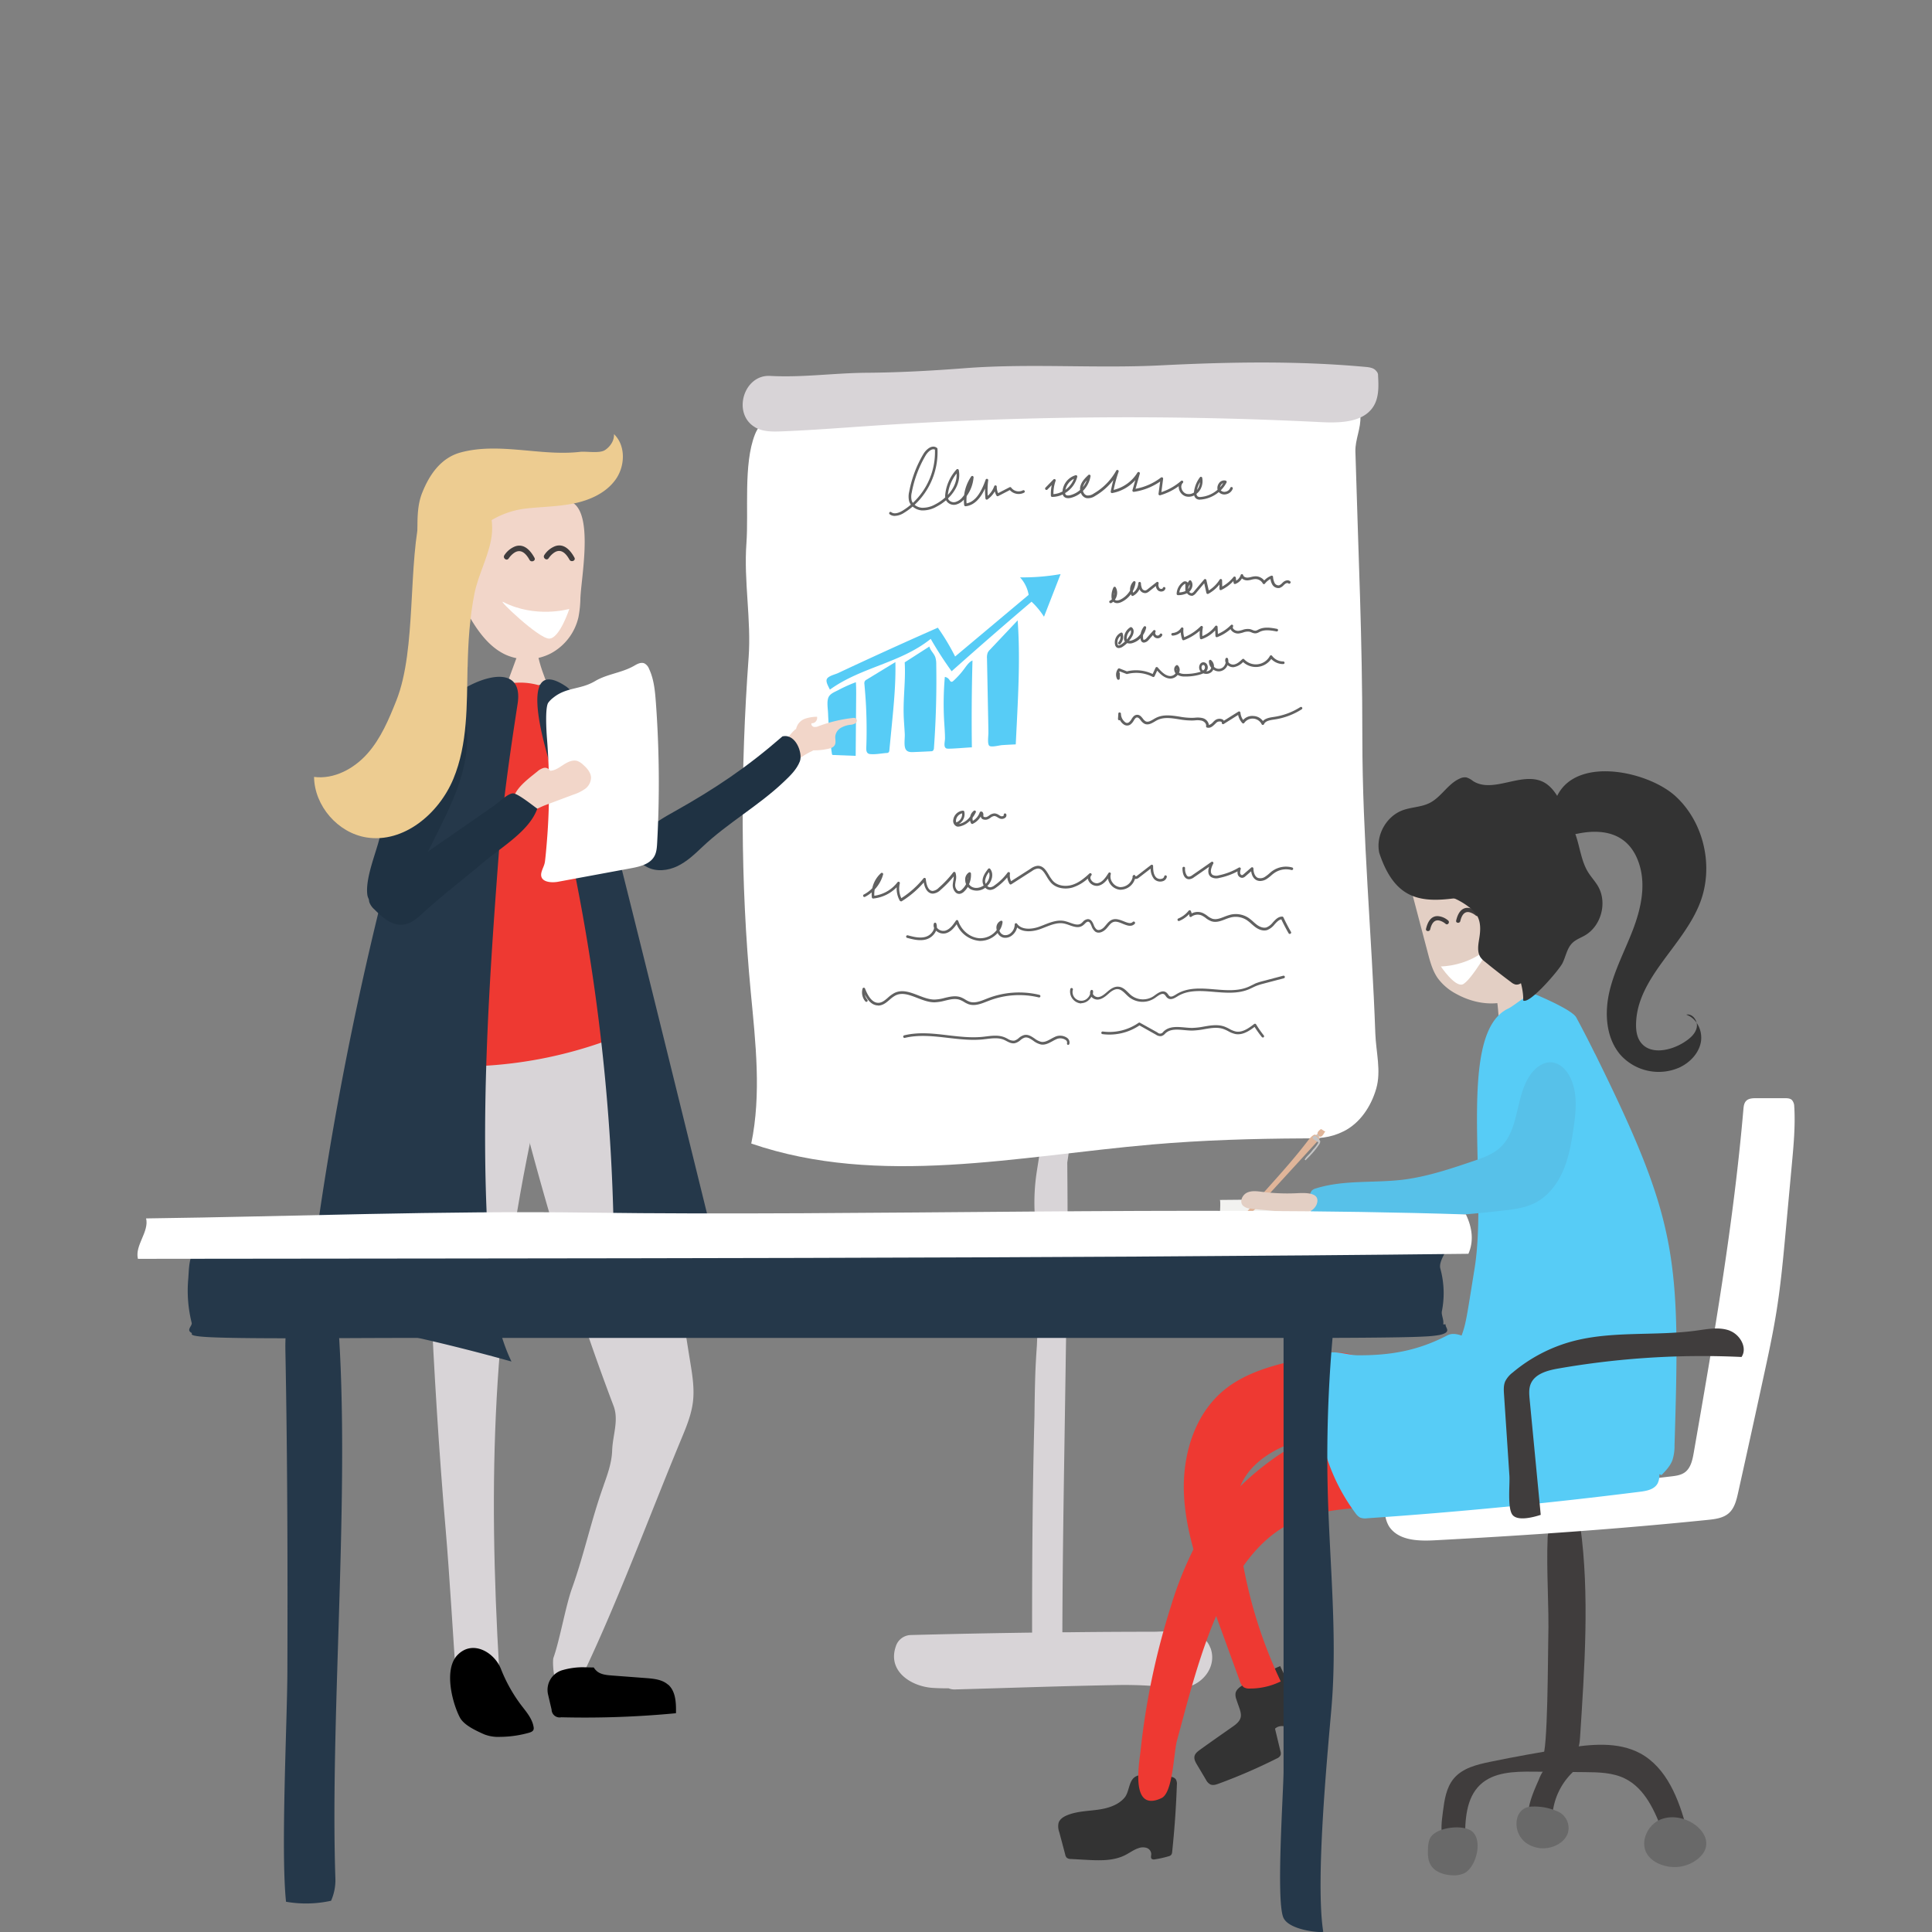 <svg id="Layer_1" data-name="Layer 1" xmlns="http://www.w3.org/2000/svg" viewBox="0 0 1000 1000"><rect x="0" y="0" width="1000" height="1000" fill="#808080" stroke="none"/><defs><style>.cls-1{fill:#e3cfc4;}.cls-2{fill:#f2d6c9;}.cls-3{fill:#d8d4d7;}.cls-4{fill:#fff;}.cls-5{fill:#616161;}.cls-6{fill:#404a54;}.cls-7{fill:#ee3932;}.cls-8{fill:#25384a;}.cls-9{fill:#edcc91;}.cls-10{fill:#1f3243;}.cls-11{fill:#333;}.cls-12{fill:#403d3d;}.cls-13{fill:#696969;}.cls-14{fill:#f2f2f0;}.cls-15{fill:#c4c4c4;}.cls-16{fill:#e0b599;}.cls-17{fill:#57ccf6;}.cls-18{fill:#57c1e9;}</style></defs><path class="cls-1" d="M774.1,514.71c1.08,1.78,1.8,14.69,1.8,14.69s17.65-.38,16.92-4.31-4.89-16.77-4.89-16.77Z"/><path class="cls-2" d="M269.23,335.4l-9.2,25,26.3.74s-8.49-17.87-8.21-25.76-8.89,0-8.89,0"/><path class="cls-3" d="M626.48,852.94c-4.28-11.47-20-8.36-29.61-8.35q-21.36,0-42.72.25l-4.27,0c.13-44.86,1-89.71,1.65-134.57q.19-13.26.41-26.53c1-12.36,1.66-24.73.5-37q0-3.33.08-6.68c.12-12.77,0-25.55-.1-38.33,1.55-9.79,2.52-19.54,0-29.16,0-1.8,0-3.6.07-5.4,0-3-3.19-3.75-5-2.35-5.36-2.41-13.16,1.59-10.66,8.55,4,11.08,1.44,22.17-.26,33.46a105.67,105.67,0,0,0,.32,33.3,136.5,136.5,0,0,1,1.56,19.53q-1,18.39-1.76,36.78c-.37,5.34-.7,10.68-.86,16-.21,6.86-.32,13.72-.39,20.59-1,37.32-1.24,74.68-1.23,112q-31.39.43-62.78,1.26a8.34,8.34,0,0,0-7.77,5.92c-4.42,12.85,8,20.7,19.07,21.44,2.76.18,5.53.23,8.3.23a8,8,0,0,0,3.36.57c27.31-.75,54.63-1.74,81.94-2.23a205.18,205.18,0,0,1,20.75.46c5.66.48,11.52,1.93,17.18.62,8.92-2.07,15.71-11.2,12.26-20.41"/><path class="cls-4" d="M387.47,340.5c-4.2,57.68-4.32,115.69,1.15,173.28,2.47,26,5.53,52.5.23,78.11,66.08,22.71,138.19,6.48,207.8.47,25.86-2.23,51.83-3,77.78-3.12,8,0,13.68-.07,20.89-3.61,8.6-4.21,14.33-12.92,17-22.11s-.1-18.93-.45-28.5c-1.79-50.5-6.72-102.28-6.72-152.82,0-53.12-2-92.58-3.6-148.49-.17-6.2,3-12.17,2.57-18.36s-3.27-12.6-8.74-15.51c-4-2.15-8.85-2.11-13.42-2-64.63,1.44-129.2.55-193.39,8.2-18.3,2.18-44.79,4.64-63.23,4.87-11.78.15-29.29.38-34.62,14.06-6,15.33-3.17,39.73-4.37,56.21-1.44,19.77,2.57,39.55,1.13,59.33"/><path class="cls-3" d="M390.82,221.17c4,2.34,9,2.29,13.71,2.11,15.06-.58,30.08-1.77,45.12-2.78a1995.4,1995.4,0,0,1,234.19-2c9.84.49,21.62.15,26.9-7.91,3.07-4.69,2.86-10.65,2.54-16.2a3,3,0,0,0-.95-2.35c-1.17-1.61-3.45-1.94-5.47-2.12-35.19-3.23-70.61-2.59-105.91-.82-33.9,1.71-67.61-1.11-101.44,1.47-16.92,1.3-33.87,2.25-50.84,2.37s-33.3,2.55-50.05,1.63c-13.79-.75-19.73,19.6-7.8,26.57"/><path class="cls-5" d="M495.12,245.09a21.18,21.18,0,0,0-4.46,10.56c0,.17-.05.34-.06.52,2.86-3.08,4.8-7,4.52-11.08m-12-12.52-.36,0c-1.37.25-2.85,1.81-3.64,3.15a58.57,58.57,0,0,0-7.18,19.12,9,9,0,0,0-.06,4.23,4.81,4.81,0,0,0,.61,1.22,35.89,35.89,0,0,0,11.43-27.54,1.59,1.59,0,0,0-.8-.21m-19.95,34.5a4.28,4.28,0,0,1-2.68-.86.68.68,0,0,1,.83-1.08c1.76,1.35,4.46.07,5.92-.82a32.72,32.72,0,0,0,4.22-3.07,5.94,5.94,0,0,1-.88-1.74,10.31,10.31,0,0,1,0-4.88,59.87,59.87,0,0,1,7.35-19.57c.9-1.52,2.64-3.43,4.57-3.79a3,3,0,0,1,2.48.62.68.68,0,0,1,.26.49,37.29,37.29,0,0,1-11.84,28.95,6.75,6.75,0,0,0,3.78,1.53,13.17,13.17,0,0,0,7-1.82,23.55,23.55,0,0,0,5.06-3.53,9.44,9.44,0,0,1,.07-2A22.54,22.54,0,0,1,495.09,243a.66.66,0,0,1,.68-.19.7.7,0,0,1,.49.52c1.1,5.56-1.6,10.79-5.55,14.62a2.56,2.56,0,0,0,.27.64,3.33,3.33,0,0,0,3.61,1.23,7.39,7.39,0,0,0,3.67-2.58c.27-.31.54-.63.78-1a21.89,21.89,0,0,1,3.64-9.59.66.66,0,0,1,.79-.26.69.69,0,0,1,.45.7,19.32,19.32,0,0,1-3.57,9.67,20.85,20.85,0,0,0-.06,3.79c5.19-1,8-7,9.88-12.25a.67.67,0,0,1,.8-.43.68.68,0,0,1,.52.75,40.06,40.06,0,0,0-.23,8,12.21,12.21,0,0,0,3.35-4.94.68.68,0,0,1,.76-.44.67.67,0,0,1,.55.68,7.78,7.78,0,0,0,.7,3.33l5.92-3.05a.67.67,0,0,1,.87.22,4.78,4.78,0,0,0,6,1.39.68.68,0,0,1,.67,1.19,6.15,6.15,0,0,1-7.4-1.34l-6,3.11a.69.69,0,0,1-.91-.27,8.94,8.94,0,0,1-.86-2.16,13.37,13.37,0,0,1-3.77,4.15.69.69,0,0,1-.68.07.67.67,0,0,1-.39-.55,40.64,40.64,0,0,1-.21-5.17c-2.05,4.39-5.14,8.69-10.05,9.19a.69.69,0,0,1-.75-.6,20.7,20.7,0,0,1-.14-2.84,8.28,8.28,0,0,1-3.95,2.54,4.67,4.67,0,0,1-5.12-1.86l-.18-.34a25.24,25.24,0,0,1-4.82,3.26,14.32,14.32,0,0,1-7.75,2,8.21,8.21,0,0,1-4.71-2,33.56,33.56,0,0,1-4.44,3.23,9.39,9.39,0,0,1-4.77,1.6"/><path class="cls-5" d="M562.52,248.65a8.17,8.17,0,0,0-1.95,3.26l-.06.21a12.53,12.53,0,0,0,2-3.47m70.58,1.43a2.41,2.41,0,0,0-1.13,1,3.17,3.17,0,0,0-.45,1.14,14.07,14.07,0,0,0,1.58-2.1m-77.22-2.29a8.35,8.35,0,0,0-4.42,5.69,12.53,12.53,0,0,0,4.42-5.69m65.23,1.71a14.35,14.35,0,0,0-1.54,4,6.1,6.1,0,0,0,.69-1,7.41,7.41,0,0,0,.85-3m0,9.09a3.25,3.25,0,0,1-1.82-.47,2.83,2.83,0,0,1-1.17-1.75,6,6,0,0,1-4.52.46,5.3,5.3,0,0,1-3.48-5.23,31,31,0,0,1-9.6,4.71.69.69,0,0,1-.63-.13.7.7,0,0,1-.23-.61l.84-6.37a31.9,31.9,0,0,1-13.59,5.34.65.65,0,0,1-.6-.22.69.69,0,0,1-.15-.64l1.5-5.22a21.12,21.12,0,0,1-11.95,6.7.64.64,0,0,1-.6-.19.67.67,0,0,1-.19-.6c.37-2,.84-4,1.38-6a32.52,32.52,0,0,1-9.45,8.29,6.36,6.36,0,0,1-4.51,1.12,3.91,3.91,0,0,1-2.49-1.9,5.08,5.08,0,0,1-.4-.81,13.22,13.22,0,0,1-5.12,2.56c-1.75.44-3.16.1-3.86-.91a2.58,2.58,0,0,1-.38-.83,13,13,0,0,1-5.46,1.28.67.67,0,0,1-.68-.64,21.49,21.49,0,0,1,.45-5.48l-2.24,2.3a.68.68,0,0,1-1-1l4.12-4.23a.68.68,0,0,1,1.12.71,19.75,19.75,0,0,0-1.14,6.9,11.88,11.88,0,0,0,4.7-1.39,9.46,9.46,0,0,1,6.78-8.4.7.7,0,0,1,.66.17.71.71,0,0,1,.19.65,13.69,13.69,0,0,1-6.26,8.4,1.47,1.47,0,0,0,.22.74c.53.76,2,.47,2.43.36a12.08,12.08,0,0,0,5.1-2.72,5.46,5.46,0,0,1,.17-2.06c.66-2.39,2.55-4.2,4.08-5.65a.68.68,0,0,1,1.14.6,13.68,13.68,0,0,1-3.93,7.6,3.78,3.78,0,0,0,.44,1.1,2.65,2.65,0,0,0,1.64,1.27,5.16,5.16,0,0,0,3.52-1,31.12,31.12,0,0,0,11.62-11.85.68.68,0,0,1,.87-.29.69.69,0,0,1,.37.84,71.45,71.45,0,0,0-2.58,9.43,19.82,19.82,0,0,0,12.32-8.94.69.69,0,0,1,.86-.27.69.69,0,0,1,.38.81L587.75,253a30.41,30.41,0,0,0,13.19-5.85.7.7,0,0,1,.76,0,.67.67,0,0,1,.33.68l-.9,6.9a30,30,0,0,0,10.19-5.81.68.68,0,0,1,.92,1,2.86,2.86,0,0,0-.69,2.8,3.89,3.89,0,0,0,2.44,2.85,4.8,4.8,0,0,0,4-.65,7.37,7.37,0,0,1,.08-.78,15.65,15.65,0,0,1,3-7.08.67.67,0,0,1,1.2.28,8.84,8.84,0,0,1-.86,5.8,7.84,7.84,0,0,1-2.11,2.47A1.78,1.78,0,0,0,620,257a2.61,2.61,0,0,0,1.63.22,15.11,15.11,0,0,0,8.58-3.73,4.12,4.12,0,0,1,.6-3.17,3.23,3.23,0,0,1,3.62-1.55.7.7,0,0,1,.43.38.69.69,0,0,1,0,.58,16.28,16.28,0,0,1-3,4.07l0,0a2.57,2.57,0,0,0,2.49.7,3.16,3.16,0,0,0,2.42-1.95.68.68,0,1,1,1.29.43,4.52,4.52,0,0,1-3.45,2.85,3.88,3.88,0,0,1-3.77-1.14h0a16.48,16.48,0,0,1-9.11,3.86c-.22,0-.45,0-.68,0"/><path class="cls-5" d="M576.85,306.58a8.18,8.18,0,0,0-.23,1.71l0-.11a5,5,0,0,0,.2-1.6m-2,5.59a.66.66,0,0,1-.6-.37.68.68,0,0,1,.29-.91,4,4,0,0,0,1-.68,5,5,0,0,1-.2-1.42,10.3,10.3,0,0,1,1-4.69.69.69,0,0,1,.59-.39.66.66,0,0,1,.62.34,5.75,5.75,0,0,1,.45,4.51,5.82,5.82,0,0,1-.89,1.84l.05.05c.63.62,1.85.34,2.79-.11a11.94,11.94,0,0,0,5-4.67,6.16,6.16,0,0,1,1.68-4.67.69.69,0,0,1,.79-.14.68.68,0,0,1,.37.7,12.84,12.84,0,0,1-1.44,4.42,4.33,4.33,0,0,0,.19.79,6.43,6.43,0,0,0,2.68-4.88.68.68,0,0,1,1.36,0,6.78,6.78,0,0,0,.57,2.69,1.84,1.84,0,0,0,1.77,1.05,3.14,3.14,0,0,0,1.15-.68l4.58-3.62a.66.66,0,0,1,.77-.05.67.67,0,0,1,.32.71,2.78,2.78,0,0,0,.52,2.55,1.27,1.27,0,0,0,1.16.23.63.63,0,0,0,.49-.43.68.68,0,0,1,.84-.48.67.67,0,0,1,.48.83,2,2,0,0,1-1.44,1.39,2.62,2.62,0,0,1-2.46-.55,3.41,3.41,0,0,1-1-2.21l-3.4,2.69a4.21,4.21,0,0,1-1.72.95,3.14,3.14,0,0,1-3.24-1.72l-.14-.27a7.64,7.64,0,0,1-3.28,3.42.69.69,0,0,1-.92-.28c-.09-.18-.18-.36-.25-.54a13.11,13.11,0,0,1-4.78,4c-1.76.86-3.38.81-4.34-.14h0a5,5,0,0,1-1,.69.67.67,0,0,1-.31.07"/><path class="cls-5" d="M615.8,302.51a5,5,0,0,0-.8,2.34,3.44,3.44,0,0,0,.8-2.34m-2.31-.3a1.21,1.21,0,0,0-.63.27,6.34,6.34,0,0,0-2.45,4.15,8.45,8.45,0,0,0,3.24-.74.61.61,0,0,1-.12-.4l0-2.82a1.07,1.07,0,0,0,0-.46h0m3.19,6.13a2.66,2.66,0,0,1-1.47-.47,3.44,3.44,0,0,1-.85-.81,10.75,10.75,0,0,1-4.67,1,.73.73,0,0,1-.5-.2.7.7,0,0,1-.2-.5,7.72,7.72,0,0,1,3.06-5.93,1.81,1.81,0,0,1,2.47-.1,1.31,1.31,0,0,1,.22.32c.21-.36.43-.69.63-1a.69.69,0,0,1,.55-.3.64.64,0,0,1,.56.27c1.35,1.79.58,4.34-1,5.71a2.22,2.22,0,0,0,.48.44,1.14,1.14,0,0,0,1.06.18,3.06,3.06,0,0,0,1.11-1l5.07-6a.68.68,0,0,1,.68-.22.67.67,0,0,1,.5.51l1.24,5.39A17.76,17.76,0,0,0,631.3,300a.68.68,0,0,1,1.25.35l.07,3.24a19.9,19.9,0,0,0,5.84-4.92.7.7,0,0,1,.72-.23.68.68,0,0,1,.48.58l.19,1.52a5.12,5.12,0,0,0,2.31-2.88.7.7,0,0,1,.68-.49.69.69,0,0,1,.64.55c.18.87,1.36,1.31,2.42,1.24a10.72,10.72,0,0,0,1.7-.31,10.09,10.09,0,0,1,2.22-.36,5.74,5.74,0,0,1,4.54,2.16A10,10,0,0,1,658,298a.74.74,0,0,1,.6.05.68.68,0,0,1,.32.51,8.28,8.28,0,0,0,.83,3.2,2.29,2.29,0,0,0,2.27,1.21,3.94,3.94,0,0,0,1.55-1.09l.59-.56c1-.87,2.58-1.38,3.65-.43a.68.68,0,0,1,0,1,.69.69,0,0,1-1,.06c-.41-.37-1.26-.07-1.84.44-.19.16-.37.33-.55.5a4.85,4.85,0,0,1-2.16,1.44,3.61,3.61,0,0,1-3.76-1.83,7.43,7.43,0,0,1-.9-2.83,8.6,8.6,0,0,0-2.86,2.4.66.66,0,0,1-.6.27.69.69,0,0,1-.54-.36,4.34,4.34,0,0,0-3.85-2.26,9.13,9.13,0,0,0-1.94.32,11.72,11.72,0,0,1-1.91.35,4.16,4.16,0,0,1-3.09-1,6.44,6.44,0,0,1-3.39,2.86.72.72,0,0,1-.59-.06.69.69,0,0,1-.32-.5l-.11-.93a21.12,21.12,0,0,1-6.24,4.61.66.66,0,0,1-.65,0,.68.68,0,0,1-.33-.56l0-2.28a19.1,19.1,0,0,1-5.75,4.83.69.69,0,0,1-1-.45l-1.13-5-4.19,5a4.28,4.28,0,0,1-1.68,1.38,2.62,2.62,0,0,1-.82.14"/><path class="cls-5" d="M585.31,326.17a5.46,5.46,0,0,0-2.12,4,2.09,2.09,0,0,0,.07.83,14,14,0,0,0,1.61-2.28,3.14,3.14,0,0,0,.44-2.52m-6.23,9.23a1.84,1.84,0,0,1-1.31-.52,2.41,2.41,0,0,1-.61-1.17,5.59,5.59,0,0,1,3-6.27.68.68,0,0,1,.93.41,5.6,5.6,0,0,1-1.18,5.44.68.68,0,1,1-1-.92,4.31,4.31,0,0,0,1.07-3.23,4.28,4.28,0,0,0-1.54,4.24,1.28,1.28,0,0,0,.24.53c.3.29,1,0,1.61-.36a13.67,13.67,0,0,0,1.94-1.54l-.07-.1a3,3,0,0,1-.37-1.85A6.89,6.89,0,0,1,585,324.7a.68.68,0,0,1,.74,0c1.46,1,1.19,3.05.28,4.65a15.7,15.7,0,0,1-1.63,2.33,4.07,4.07,0,0,0,1.28-.17,9.24,9.24,0,0,0,4.72-3.44,8.57,8.57,0,0,1,1.65-3.69.67.67,0,0,1,.82-.2.66.66,0,0,1,.38.75,10.14,10.14,0,0,1-1.56,3.66,7.71,7.71,0,0,0,0,1.92,1.16,1.16,0,0,0,.2.61.24.24,0,0,0,.2.08,2.45,2.45,0,0,0,1.37-.89l3.48-3.92a.67.67,0,0,1,1.11.75,1.24,1.24,0,0,0,0,1,1.26,1.26,0,0,0,.6.73,1.34,1.34,0,0,0,1.68-.58.67.67,0,0,1,.9-.32.69.69,0,0,1,.32.91,2.57,2.57,0,0,1-4.75-.2l-2.28,2.58a3.79,3.79,0,0,1-2.35,1.35,1.58,1.58,0,0,1-1.21-.48,2.36,2.36,0,0,1-.58-1.41c0-.13,0-.26,0-.39a10.34,10.34,0,0,1-4.19,2.53,4.39,4.39,0,0,1-2.75,0,16.11,16.11,0,0,1-2.28,1.84,3.69,3.69,0,0,1-2,.71"/><path class="cls-5" d="M612.55,331.41a.94.94,0,0,1-.29-.06.67.67,0,0,1-.35-.39,12.75,12.75,0,0,1-.75-3.67A7,7,0,0,1,607,329a.69.69,0,0,1-.72-.64.68.68,0,0,1,.63-.72,5.67,5.67,0,0,0,4.38-2.57.68.68,0,0,1,.79-.28.68.68,0,0,1,.46.71,11.45,11.45,0,0,0,.42,4.32,25.63,25.63,0,0,0,8.49-5.64.68.68,0,0,1,1.15.61,17.11,17.11,0,0,0-.26,4.46,15.59,15.59,0,0,0,6.65-5.17.69.69,0,0,1,1.23.38l.16,3.68a21,21,0,0,0,6.74-4.61.68.68,0,0,1,.89-.07.67.67,0,0,1,.2.86,1,1,0,0,0,.1,1.06,3.17,3.17,0,0,0,2.73,1.16,12.81,12.81,0,0,0,2-.47,7.84,7.84,0,0,1,4-.43,10.92,10.92,0,0,1,1.22.42,3.52,3.52,0,0,0,1.59.4,3.47,3.47,0,0,0,1.28-.49l.45-.22c3-1.47,6.72-.77,9.39-.25a.67.67,0,0,1,.54.79.69.69,0,0,1-.8.54c-3.22-.62-6.09-1-8.54.15l-.41.2a4.78,4.78,0,0,1-1.78.64,4.7,4.7,0,0,1-2.24-.5,6.4,6.4,0,0,0-1-.35,6.55,6.55,0,0,0-3.3.41,14.36,14.36,0,0,1-2.22.51,4.52,4.52,0,0,1-4-1.74,2.72,2.72,0,0,1-.28-.53,22.65,22.65,0,0,1-6.91,4.15.68.68,0,0,1-.92-.61l-.13-2.88a17,17,0,0,1-7,4.56.68.68,0,0,1-.59-.07.7.7,0,0,1-.31-.49,19.51,19.51,0,0,1-.07-3.82,27.07,27.07,0,0,1-8.23,4.9.93.93,0,0,1-.23,0"/><path class="cls-5" d="M609.08,346.19a1.24,1.24,0,0,0,0,.18,2,2,0,0,0,.06.54,1.77,1.77,0,0,0,0-.72m13.64-2a.77.77,0,0,0-.69.51,2,2,0,0,0,.22,2,2.3,2.3,0,0,0,.41.36,2.62,2.62,0,0,0,.78-.81,1.71,1.71,0,0,0,0-1.57.84.84,0,0,0-.67-.5h0m-44,7.67a.69.69,0,0,1-.6-.36,5,5,0,0,1,.44-5.28.69.69,0,0,1,.79-.22l3.85,1.5a20,20,0,0,1,13.3,1.37l1.5-3.22a.68.68,0,0,1,1.13-.15c1.87,2.17,3.9,4.31,6.46,4.43a3.48,3.48,0,0,0,2.76-1.41,3.46,3.46,0,0,1-.7-2.17,2.46,2.46,0,0,1,1-1.93.68.68,0,0,1,.87,0,3.19,3.19,0,0,1,.65,3.72l0,.08a6.23,6.23,0,0,0,3,.61,26.3,26.3,0,0,0,7.44-.91l.79-.24-.08-.09a3.28,3.28,0,0,1-.44-3.51,2.08,2.08,0,0,1,2-1.28,2.18,2.18,0,0,1,1.8,1.2,3.07,3.07,0,0,1,0,2.9,5.26,5.26,0,0,1-.43.59h0a2.66,2.66,0,0,0,2-.8,2.43,2.43,0,0,0,.56-1.08,4.93,4.93,0,0,1-1.18-3.42.68.68,0,0,1,.4-.58.66.66,0,0,1,.69.07,4.18,4.18,0,0,1,1.52,3.46,3.43,3.43,0,0,0,5.45-.68,4.08,4.08,0,0,0,.6-1.5,2.76,2.76,0,0,1-.08-2,.68.68,0,0,1,.64-.47h0a.66.66,0,0,1,.64.48,4.64,4.64,0,0,1,.19,1.7l.16.23a3,3,0,0,0,2.49,1.09c1.67-.17,3.06-1.36,4.57-2.79a.66.66,0,0,1,.52-.18.66.66,0,0,1,.48.26,8.24,8.24,0,0,0,13.24-1.68.69.69,0,0,1,.56-.41.71.71,0,0,1,.62.28,7.13,7.13,0,0,0,5.78,2.9h0a.68.68,0,0,1,.68.67.67.67,0,0,1-.67.69,8.49,8.49,0,0,1-6.23-2.64,9.74,9.74,0,0,1-14.57,1.59,8.76,8.76,0,0,1-4.86,2.66,4.34,4.34,0,0,1-3.17-1.06,6.8,6.8,0,0,1-.47.88,5,5,0,0,1-3.55,2.32,4.85,4.85,0,0,1-3.38-.91,3.71,3.71,0,0,1-.65,1,4,4,0,0,1-3,1.23h0a4.22,4.22,0,0,1-1.51-.28,9.94,9.94,0,0,1-1.81.66,27.51,27.51,0,0,1-7.83,1,7.47,7.47,0,0,1-3.65-.82,4.8,4.8,0,0,1-3.85,1.88c-2.75-.13-4.85-2-6.73-4.11l-1.35,2.9a.66.66,0,0,1-.4.35.66.66,0,0,1-.53,0,18.66,18.66,0,0,0-13.18-1.52.67.67,0,0,1-.42,0l-3.54-1.37a2.7,2.7,0,0,0-.24.55.67.67,0,0,1,.34.61l-.07,2.57a.68.68,0,0,1-.53.64l-.15,0"/><path class="cls-5" d="M625.41,376.68a2.86,2.86,0,0,1-.63-.08.66.66,0,0,1-.51-.79c.24-1.23-1-2.45-2.28-2.8a10.28,10.28,0,0,0-3.52-.14l-1.23.06a38,38,0,0,1-7.06-.64c-4.13-.64-8-1.24-11.43.57-.34.17-.68.38-1,.58-1.67,1-3.57,2.09-5.44,1.13a6,6,0,0,1-1.91-1.78c-.7-.89-1.18-1.43-1.83-1.43h0c-.7,0-1.14.64-1.78,1.66a6.37,6.37,0,0,1-1.83,2.08,3,3,0,0,1-3.11,0,5.81,5.81,0,0,1-2.16-2.39.71.71,0,0,1-.39.1.67.67,0,0,1-.63-.72l.17-2.7a.61.61,0,0,1,.7-.63.68.68,0,0,1,.66.67,5.65,5.65,0,0,0,2.32,4.49,1.56,1.56,0,0,0,1.72,0,5.17,5.17,0,0,0,1.4-1.65c.67-1.05,1.42-2.24,2.88-2.29s2.23,1,3,1.94a5,5,0,0,0,1.45,1.42c1.21.62,2.64-.21,4.14-1.09.36-.22.72-.43,1.07-.61,3.8-2,8.12-1.36,12.28-.72a37.51,37.51,0,0,0,6.8.64l1.19-.07a11.57,11.57,0,0,1,4,.19,4.4,4.4,0,0,1,3.3,3.59,5.12,5.12,0,0,0,2.21-1.59c.26-.26.53-.52.79-.75a3.84,3.84,0,0,1,4-.57,2,2,0,0,1,.73.68l7.53-4.72a.68.68,0,0,1,.66,0,.73.73,0,0,1,.38.55,7.58,7.58,0,0,0,1.4,3.78,6.3,6.3,0,0,1,5.38-2.05,6.37,6.37,0,0,1,4.86,2.6c1.37-1.5,3.79-1.85,5.64-2.12a34.78,34.78,0,0,0,13.7-5.08.69.69,0,0,1,.94.2.68.68,0,0,1-.21.94,36.06,36.06,0,0,1-14.23,5.29c-2,.29-4.53.65-5.27,2.38a.65.65,0,0,1-.65.41.68.68,0,0,1-.62-.44,5.24,5.24,0,0,0-8.9-.67.67.67,0,0,1-.51.34.68.68,0,0,1-.59-.21,9,9,0,0,1-2.14-4.18l-7.47,4.69a.68.68,0,0,1-1-.68.39.39,0,0,0-.24-.47,2.5,2.5,0,0,0-2.45.38c-.24.22-.48.46-.73.71-1,.95-2,2-3.41,2"/><path class="cls-5" d="M501.23,454.14a3.39,3.39,0,0,0-.21,1.13,11.2,11.2,0,0,0,.21-1.13m10.66-2.74a9,9,0,0,0-2,4.31,3.74,3.74,0,0,0,.31,1.76l.1-.11c1.5-1.56,2.36-4.05,1.57-6m-45.57,15.13a.52.52,0,0,1-.17,0,.7.7,0,0,1-.42-.33,12.83,12.83,0,0,1-1.59-6.92A19.66,19.66,0,0,1,452,465.07a.67.67,0,0,1-.73-.59,14.13,14.13,0,0,1-.08-2.6,17.74,17.74,0,0,1-3.41,2.3.68.68,0,1,1-.63-1.2,17,17,0,0,0,4.34-3.24,14.59,14.59,0,0,1,4.5-7.8.68.68,0,0,1,1.11.69,18.54,18.54,0,0,1-4.36,7.76,13.6,13.6,0,0,0-.19,3.25,18.25,18.25,0,0,0,12-7,.68.68,0,0,1,1.2.57,11.62,11.62,0,0,0,.77,7.68A48.43,48.43,0,0,0,478,454.64a.69.69,0,0,1,.73-.22.68.68,0,0,1,.47.6c.08,1,.61,6.09,3.57,6.13h0a5.21,5.21,0,0,0,3.1-1.61,54.39,54.39,0,0,0,7.51-8,.69.69,0,0,1,.62-.26.7.7,0,0,1,.55.42,7.86,7.86,0,0,1,.09,4.43c-.09.57-.19,1.13-.24,1.69a3.94,3.94,0,0,0,1.06,3,1.3,1.3,0,0,0,1.16.37,2.81,2.81,0,0,0,1.28-.77,10.12,10.12,0,0,0,2.14-2.8,5.79,5.79,0,0,1-.46-2.15,4.3,4.3,0,0,1,1.95-3.91.71.71,0,0,1,.68,0,.7.7,0,0,1,.36.56,11.63,11.63,0,0,1-1,5.53A3.62,3.62,0,0,0,503,459c1.95,1.09,4.37.53,6.15-.67a5.08,5.08,0,0,1-.57-2.75c.19-2.33,1.67-4.28,2.87-5.84a.67.67,0,0,1,1.07,0c2,2.54.92,6.33-1.19,8.54l-.31.31a2.14,2.14,0,0,0,1.61.65,4.45,4.45,0,0,0,2.16-1,29.28,29.28,0,0,0,6.74-6.59.7.7,0,0,1,.82-.22.68.68,0,0,1,.4.74,6.83,6.83,0,0,0,.59,3.93l10.2-6.53a7.46,7.46,0,0,1,3.4-1.42c3-.19,4.52,2.36,6,4.84a21,21,0,0,0,1.94,2.83c2.43,2.8,6.67,3.14,9.77,2.26,3.63-1,6.68-3.58,9.19-5.92a.69.69,0,0,1,1,0,.7.7,0,0,1,0,1,1.73,1.73,0,0,0-.18,2.09,3.49,3.49,0,0,0,3.39,1.91c2.49-.43,4.16-2.82,5.66-5.22a.67.67,0,0,1,1.22.55,5,5,0,0,0,.82,4.21,5.54,5.54,0,0,0,4,2.47,6.56,6.56,0,0,0,6.49-5.09,1,1,0,0,1,.29-1,.69.69,0,0,1,.78-.14.68.68,0,0,1,.39.64,1.07,1.07,0,0,0,.62-.13l7.44-5.74a.7.7,0,0,1,.71-.07.66.66,0,0,1,.38.6c0,2.28.2,4.45,1.53,5.87a3.07,3.07,0,0,0,3,.72,1.6,1.6,0,0,0,1.22-1.2.69.69,0,0,1,.79-.55.7.7,0,0,1,.55.8,2.92,2.92,0,0,1-2.18,2.25,4.43,4.43,0,0,1-4.35-1.09,8.41,8.41,0,0,1-1.84-5.44l-6.39,4.92a2.43,2.43,0,0,1-1.73.4,7.93,7.93,0,0,1-7.78,5.61,7,7,0,0,1-5.07-3.05,6.9,6.9,0,0,1-1.13-2.75c-1.34,1.82-3,3.4-5.21,3.78a4.84,4.84,0,0,1-4.82-2.62,3.68,3.68,0,0,1-.39-1.14,21.79,21.79,0,0,1-8,4.66c-3.52,1-8.35.58-11.18-2.66a21,21,0,0,1-2.07-3c-1.35-2.22-2.58-4.34-4.77-4.18a6.36,6.36,0,0,0-2.76,1.21l-10.81,6.92a.65.65,0,0,1-.51.09.7.7,0,0,1-.43-.3,8.26,8.26,0,0,1-1.16-3.37,30.63,30.63,0,0,1-5.79,5.29,5.6,5.6,0,0,1-2.86,1.22,3.51,3.51,0,0,1-2.74-1.13l0,0a7.31,7.31,0,0,1-7.62.75,5,5,0,0,1-1.39-1.18,11.27,11.27,0,0,1-2,2.45,4.12,4.12,0,0,1-2,1.1,2.67,2.67,0,0,1-2.32-.7,5.23,5.23,0,0,1-1.49-4.12c.05-.6.15-1.21.25-1.82a11.9,11.9,0,0,0,.25-2.38,56.21,56.21,0,0,1-6.79,7,6.35,6.35,0,0,1-4,1.94c-2.39,0-4.1-2.17-4.71-5.8a49.83,49.83,0,0,1-11.4,9.72.65.65,0,0,1-.36.1"/><path class="cls-5" d="M652.28,456a4.38,4.38,0,0,1-1.77-.36c-1.94-.87-2.67-3-2.92-4.66l-2.91,2.53a3.14,3.14,0,0,1-1.45.83,2.42,2.42,0,0,1-2.62-2,3.93,3.93,0,0,1-.05-1.32,34.77,34.77,0,0,1-9.45,3.39,5.41,5.41,0,0,1-4.26-.46c-1.47-1-1.81-2.92-1-5.3q-3.87,2.72-7.78,5.39a4.72,4.72,0,0,1-2.61,1.06h0a2.76,2.76,0,0,1-2-.86c-1.39-1.44-1.43-4.14-1.42-4.93a.7.7,0,0,1,.7-.66.68.68,0,0,1,.66.69,5.93,5.93,0,0,0,1,3.95,1.36,1.36,0,0,0,1,.45h0a3.58,3.58,0,0,0,1.85-.83q4.89-3.34,9.75-6.77a.66.66,0,0,1,.84.05.67.67,0,0,1,.15.83c-.56,1-2.24,4.49-.37,5.82a4.25,4.25,0,0,0,3.2.23,33.08,33.08,0,0,0,10.39-4,.68.68,0,0,1,1,.78,4.62,4.62,0,0,0-.29,2.18c.11.5.6,1,1,.93a2.13,2.13,0,0,0,.82-.52l3.91-3.4a.68.68,0,0,1,1.12.49c0,1.17.34,4,2.25,4.83a4.29,4.29,0,0,0,3.93-.66,17.84,17.84,0,0,0,2-1.56c.56-.48,1.13-1,1.75-1.41A12.2,12.2,0,0,1,668.83,449a.7.7,0,0,1,.49.84.68.68,0,0,1-.84.48,10.73,10.73,0,0,0-8.93,1.57,18,18,0,0,0-1.65,1.32,19.25,19.25,0,0,1-2.17,1.68,6.46,6.46,0,0,1-3.45,1.11"/><path class="cls-5" d="M667.57,483.41a.68.68,0,0,1-.59-.34c-1.35-2.35-2.62-4.77-3.77-7.21-1.3.23-2.34,1.34-3.42,2.52a9.4,9.4,0,0,1-3.84,3c-2.47.79-4.88-.56-6.1-1.44-.75-.54-1.45-1.16-2.12-1.75a22.41,22.41,0,0,0-2.4-1.94,10.55,10.55,0,0,0-8.15-1.42,23.66,23.66,0,0,0-3,1c-2.33.91-4.73,1.84-7.19,1a10.4,10.4,0,0,1-2.9-1.67,11.08,11.08,0,0,0-2.19-1.35,5.34,5.34,0,0,0-5.21.69.68.68,0,0,1-1.09-.49,4.63,4.63,0,0,0-.13-.83,14.84,14.84,0,0,1-5,3.46.68.68,0,1,1-.52-1.25,13.53,13.53,0,0,0,5.29-4,.67.67,0,0,1,.61-.25.69.69,0,0,1,.53.39,6.46,6.46,0,0,1,.43,1.26,6.66,6.66,0,0,1,5.65-.26,12.44,12.44,0,0,1,2.46,1.5,9.24,9.24,0,0,0,2.53,1.48c2,.66,4.07-.15,6.26-1a26.46,26.46,0,0,1,3.22-1.08,12,12,0,0,1,9.22,1.6,22.49,22.49,0,0,1,2.55,2.06,25.39,25.39,0,0,0,2,1.67c1.72,1.23,3.51,1.69,4.89,1.24a8.3,8.3,0,0,0,3.25-2.58c1.35-1.46,2.73-3,4.83-3h0a.68.68,0,0,1,.62.4c1.19,2.54,2.51,5.08,3.92,7.53a.68.68,0,0,1-.25.93.69.69,0,0,1-.34.09"/><path class="cls-5" d="M507.51,487H507a14.18,14.18,0,0,1-11.84-8.63c-1.52,2.14-3.17,4-5.58,4.68a5.53,5.53,0,0,1-5.07-1.33c-.09.21-.18.42-.29.62a8.06,8.06,0,0,1-4.76,3.87c-3.39,1-7,0-9.94-.77a.68.68,0,0,1-.48-.83.69.69,0,0,1,.84-.49c2.75.74,6.17,1.65,9.2.78a6.56,6.56,0,0,0,3.93-3.19,4.66,4.66,0,0,0,.49-1.41,3.39,3.39,0,0,1-.16-2.22.68.68,0,0,1,.64-.5.64.64,0,0,1,.66.46,5.17,5.17,0,0,1,.26,2,2.94,2.94,0,0,0,.48.61,4.18,4.18,0,0,0,3.84,1.07c2.35-.66,4-2.84,5.55-5.2a.69.69,0,0,1,.66-.3.68.68,0,0,1,.56.46c1.66,5,6.21,8.69,11.08,8.94a10.63,10.63,0,0,0,8.82-4.24,5.81,5.81,0,0,1-.09-.58A3.87,3.87,0,0,1,518,476.6a.66.66,0,0,1,.66.09.67.67,0,0,1,.26.62,9.69,9.69,0,0,1-1.62,4.34,3.33,3.33,0,0,0,2.37,2.34,4.14,4.14,0,0,0,3.43-1,5.87,5.87,0,0,0,2.11-4.45.67.67,0,0,1,.46-.66.69.69,0,0,1,.77.25c2.36,3.34,7.66,2.91,11.49,1.52.77-.28,1.55-.59,2.34-.9,3.5-1.39,7.12-2.83,10.86-2a23.34,23.34,0,0,1,2.66.83c2.16.77,4.19,1.5,5.75.41a8,8,0,0,0,.9-.8,3.88,3.88,0,0,1,2.6-1.45c1.74,0,2.47,1.57,3.08,3a5.32,5.32,0,0,0,1.52,2.36c1.2.79,3-.2,4.06-1.45.24-.26.46-.54.7-.81,1.07-1.29,2.17-2.61,3.88-3s3.59.32,5.33,1c2.23.91,3.66,1.4,4.7.35a.68.68,0,0,1,1,1c-1.76,1.76-4,.84-6.18-.05-1.54-.64-3.13-1.29-4.49-1s-2.19,1.39-3.16,2.56l-.72.84c-1.54,1.73-3.94,2.92-5.82,1.69a6.3,6.3,0,0,1-2-3c-.57-1.34-1-2.16-1.79-2.16h0c-.59,0-1.09.5-1.67,1.07a8,8,0,0,1-1.07.93c-2.14,1.49-4.6.61-7-.24a23.09,23.09,0,0,0-2.5-.78c-3.32-.75-6.75.61-10.06,1.92-.8.31-1.59.63-2.38.91-4,1.44-9,1.86-12-.83A7.44,7.44,0,0,1,524,484a5.5,5.5,0,0,1-4.56,1.33,4.39,4.39,0,0,1-3.07-2.44,12.06,12.06,0,0,1-8.88,4.12"/><path class="cls-5" d="M454.54,520.42c-2.67,0-5-1.87-6.88-5.58a5.5,5.5,0,0,0,1.31,2.64.68.68,0,0,1-1,.91,7.14,7.14,0,0,1-1.51-6.67.67.67,0,0,1,.62-.49.69.69,0,0,1,.66.44c1.95,5.07,4.36,7.54,7.09,7.38,1.81-.11,3.25-1.35,4.78-2.67a16.43,16.43,0,0,1,3.33-2.41c4-2,8.25-.36,12.34,1.22,2.77,1.08,5.64,2.18,8.43,2.18h0a22.55,22.55,0,0,0,5.2-.84c2.82-.67,5.74-1.37,8.55-.29a14.48,14.48,0,0,1,2.18,1.13,11.66,11.66,0,0,0,2.17,1.1c2.68.93,5.64-.24,8.51-1.38l1-.39A45,45,0,0,1,538,514.94a.68.68,0,0,1,.5.82.68.68,0,0,1-.82.5A43.59,43.59,0,0,0,511.8,518l-1,.38c-2.95,1.17-6.29,2.5-9.46,1.41a12.67,12.67,0,0,1-2.41-1.22,13.39,13.39,0,0,0-2-1c-2.41-.93-5-.31-7.75.35a24.45,24.45,0,0,1-5.51.88h0c-3.05,0-6-1.16-8.92-2.28-4-1.54-7.77-3-11.24-1.28a16,16,0,0,0-3.06,2.23c-1.63,1.41-3.32,2.85-5.57,3l-.37,0"/><path class="cls-5" d="M559.7,519.35a4.18,4.18,0,0,1-.5,0A6.21,6.21,0,0,1,554,511.9a.67.67,0,0,1,.82-.49.68.68,0,0,1,.5.83,4.53,4.53,0,0,0,7.61,4.38,4.88,4.88,0,0,0,1.33-2.2,2.72,2.72,0,0,1,.21-1.66.68.68,0,0,1,.75-.37.69.69,0,0,1,.55.63,5.43,5.43,0,0,1-.1,1.39,1.9,1.9,0,0,0,.23.45,3,3,0,0,0,2.45,1.24c1.74-.12,3.23-1.41,4.67-2.66,1.79-1.56,3.68-2.91,5.88-2.73s3.62,1.63,5.07,3.05c.54.52,1,1,1.58,1.45a9.91,9.91,0,0,0,11.59.37l.51-.37c1.73-1.26,4.11-3,6.08-1.46a4.84,4.84,0,0,1,.94,1.06,3.32,3.32,0,0,0,.74.82c.92.59,2.26-.25,3.45-1,5.92-3.69,13-3.11,19.85-2.54,5.91.49,12,1,17.29-1.23.61-.25,1.2-.55,1.79-.83s1.36-.66,2-1a32.87,32.87,0,0,1,4-1.25l10.45-2.76a.68.68,0,0,1,.35,1.31l-10.45,2.76a32.11,32.11,0,0,0-3.87,1.2c-.67.27-1.32.59-2,.91s-1.23.6-1.86.86c-5.58,2.35-11.85,1.84-17.93,1.34-6.94-.58-13.49-1.12-19,2.3-1.43.89-3.31,2.06-5,1a4.4,4.4,0,0,1-1.11-1.18,4.33,4.33,0,0,0-.66-.77c-1.09-.83-2.6.13-4.46,1.48l-.53.38a11.29,11.29,0,0,1-13.22-.42,22.21,22.21,0,0,1-1.68-1.54c-1.34-1.3-2.6-2.54-4.22-2.67s-3.32,1-4.8,2.33-3.36,2.92-5.55,3.07a4.26,4.26,0,0,1-3.37-1.45,6.28,6.28,0,0,1-1.21,1.58,6,6,0,0,1-4.14,1.76"/><path class="cls-5" d="M653.64,537a.67.67,0,0,1-.53-.25,57,57,0,0,1-3.74-5.23c-3,2.25-6.36,4.39-10,3.68a13.56,13.56,0,0,1-3.71-1.5,18.31,18.31,0,0,0-2.2-1c-3.16-1.19-6.54-.61-10.12,0a38.71,38.71,0,0,1-6.28.72h0c-1.32,0-2.68-.12-4-.24-3.74-.34-7.27-.66-9.73,1.57-.12.1-.23.21-.34.32a3.89,3.89,0,0,1-1.92,1.22,4,4,0,0,1-2.7-.71l-8.59-4.83a27.77,27.77,0,0,1-19.16,4.51.67.67,0,0,1-.58-.76.68.68,0,0,1,.76-.59,26.38,26.38,0,0,0,18.55-4.52.69.69,0,0,1,.73,0l9,5a1.9,1.9,0,0,0,3-.31l.37-.35c2.91-2.62,6.91-2.26,10.77-1.92,1.28.12,2.6.24,3.84.24h0a37.91,37.91,0,0,0,6.05-.7c3.6-.62,7.32-1.26,10.83.07a22,22,0,0,1,2.35,1.11,12.34,12.34,0,0,0,3.34,1.37c3.35.66,6.67-1.66,9.52-3.88a.73.73,0,0,1,.54-.13.71.71,0,0,1,.46.31,53.79,53.79,0,0,0,4,5.74.68.68,0,0,1-.1.95.7.7,0,0,1-.43.15"/><path class="cls-5" d="M552.94,540.84l-.15,0a.68.68,0,0,1-.51-.82,1.56,1.56,0,0,0-.59-1.65,5,5,0,0,0-4.63-.61,22,22,0,0,0-2.27,1.15c-1.85,1-3.75,2.06-5.93,1.73a10.3,10.3,0,0,1-4.08-2c-1.47-1-2.87-1.93-4.35-1.59a6.41,6.41,0,0,0-2.25,1.32,6.76,6.76,0,0,1-3,1.61c-1.58.26-2.94-.46-4.27-1.15-.41-.22-.82-.43-1.24-.62-2.75-1.19-6-.81-9.05-.44l-1.95.23c-6,.59-12.08-.12-18-.8-7.4-.86-15.05-1.74-22.3,0a.68.68,0,1,1-.32-1.32c7.48-1.82,15.26-.92,22.77,0,5.83.67,11.85,1.37,17.68.79.64-.06,1.28-.14,1.93-.22,3.27-.39,6.66-.8,9.75.55.44.19.89.42,1.33.65a5.74,5.74,0,0,0,3.42,1,5.88,5.88,0,0,0,2.37-1.34,7.08,7.08,0,0,1,2.78-1.57c2.06-.48,3.76.67,5.41,1.78a9.13,9.13,0,0,0,3.52,1.74c1.72.27,3.35-.63,5.07-1.58a25.82,25.82,0,0,1,2.41-1.21,6.34,6.34,0,0,1,6,.84,2.9,2.9,0,0,1,1,3,.67.67,0,0,1-.66.53"/><path class="cls-5" d="M498,421a4.22,4.22,0,0,0-3.17,3.47,2.61,2.61,0,0,0,.15,1.21,4.55,4.55,0,0,0,2.36-1.95A4.6,4.6,0,0,0,498,421M496,427.87a2.56,2.56,0,0,1-.89-.15,3.1,3.1,0,0,1-1.7-3.38,5.51,5.51,0,0,1,5-4.75.67.67,0,0,1,.7.51,5.76,5.76,0,0,1-.72,4.36,6,6,0,0,1-2,2l.19,0a9.84,9.84,0,0,0,5.58-3.8,5,5,0,0,1,1.9-3,.68.68,0,0,1,.83,0,.69.69,0,0,1,.18.82,16.66,16.66,0,0,1-1.66,2.73,3.74,3.74,0,0,0,.14,1.63,8.17,8.17,0,0,0,3.56-4.33.68.68,0,0,1,.59-.46,1.06,1.06,0,0,1,.84.27,2.08,2.08,0,0,1,.45,1.58,4.1,4.1,0,0,0,0,.51.47.47,0,0,0,.3.4,2.18,2.18,0,0,0,1.79-.13c.29-.16.58-.35.86-.54a4.85,4.85,0,0,1,2.85-1.13,4.78,4.78,0,0,1,2.28.87,7.63,7.63,0,0,0,1,.56,1.5,1.5,0,0,0,1.39-.25c.14-.13.11-.21.09-.27a.68.68,0,1,1,1.3-.42,1.58,1.58,0,0,1-.45,1.68,2.84,2.84,0,0,1-2.82.52,7.42,7.42,0,0,1-1.25-.66,3.63,3.63,0,0,0-1.63-.67,3.73,3.73,0,0,0-2,.89,9.7,9.7,0,0,1-1,.61,3.49,3.49,0,0,1-3.06.15,1.83,1.83,0,0,1-1-1.43v0a9.57,9.57,0,0,1-4.16,3.83.68.68,0,0,1-.87-.29,4.31,4.31,0,0,1-.51-1.39,10.52,10.52,0,0,1-5.25,3,4.56,4.56,0,0,1-1,.12"/><path class="cls-3" d="M312.37,769c2.12-5.9,4.26-11.91,4.48-18.17.27-8,3.56-15.7.72-23.16-22.71-59.85-39.82-119.5-55-181.69a6.42,6.42,0,0,1-.2-3.44,6.24,6.24,0,0,1,2.91-3A91.07,91.07,0,0,1,291,528.09a13.33,13.33,0,0,1,6-.59c3.9.75,11.59-1.18,13.6,2.25,30.1,51.34,37.07,116.65,46.69,175.38,1.11,6.76,2.19,13.63,1.38,20.43-.8,6.59-3.34,12.81-5.89,18.93-16.6,39.93-34.46,88.53-53.53,127.34-.95,1.92-2.06,4-4.06,4.77-8.58,3.32-9.48-16.45-8.73-18.52,3.19-8.88,6.37-27,9.56-35.84,6.37-17.76,10-35.52,16.39-53.27"/><path class="cls-3" d="M230.71,792.09c-7.06-81.56-9.8-163.42-12.55-245.24,10.31-3.61,20.73-7.24,31.57-8.48s22.33.08,31.63,5.81c-.92,18.7-5,37.07-8.66,55.44C253.17,698.15,252.88,783,259.58,883.25c-10.91,3.33-21.15,9.78-21.54-1.47s-.95,1.92-1.75-9.39c-1.53-21.67-3.71-58.65-5.58-80.3"/><path class="cls-6" d="M298.16,368.79c2.56,2.11,6.93-13.37,8.35-10.38L341,431.1c2.49,5.25,4.36,12.82-.64,15.78-4.47,2.66-9.86-1.3-13.5-5-17.73-18.12-34.86-37.21-47.11-59.41-3.94-7.14-7.14-18-2.78-25.82,4.24-7.65,13.93,6.21,21.18,12.16"/><path class="cls-7" d="M318.84,527.17q-6.55-64.6-13.12-129.21c-1-10.08-2.18-20.57-7.56-29.17-8-12.76-25.3-18.75-39.45-13.65a18,18,0,0,0-5,2.6c-6.05,4.69-6.49,13.45-7.1,21.07-4.16,51.36-39.54,97.47-38,149,.13,4.42.68,9.16,3.6,12.48,8.88,10.13,28.63,12.05,40.75,11.23a223,223,0,0,0,58-11.78c2.6-.9,5.38-2,6.86-4.33s1.27-5.42,1-8.22"/><path class="cls-8" d="M317.6,674.21a192,192,0,0,1,55.52-17q-10.71-43.45-21.43-86.9c-16.26-65.93-32.52-131.86-49.5-197.6-1.72-6.66-3.86-13.92-9.61-17.68-23.9-15.67-11.33,28.13-9.77,34q9,33.78,15.72,68.12A1036.21,1036.21,0,0,1,316,594.5q2.35,39.81,1.64,79.71"/><path class="cls-8" d="M258.05,443.46c-5.17,68.39-9.67,137.07-5,205.49,1.3,19.07,3.42,38.53,11.68,55.77A1032.73,1032.73,0,0,0,158.4,681a1723.39,1723.39,0,0,1,59.77-291.26c2.37-8,4.86-16.06,9.66-22.83,9-12.77,44.08-28.58,40.08-2.59-4.07,26.43-7.83,52.39-9.86,79.11"/><path class="cls-2" d="M300.42,309.23a56.59,56.59,0,0,1-1,10.15,28.44,28.44,0,0,1-14.11,18.71A27,27,0,0,1,262,339c-7.26-3.24-12.63-9.62-16.9-16.33-8.92-14-14.12-30.75-12.87-47.34.18-2.46.56-5,2.1-7,2.21-2.78,6.11-3.42,9.64-3.86,11.56-1.43,43.7-11.35,53.23-3.75s3.72,38,3.24,48.49"/><path class="cls-9" d="M271.55,263.29c8.47-1,17.08-1,25.44-2.7s16.74-5.47,21.68-12.43,5.29-17.57-.88-23.46c.22,3.32-1.91,6.48-4.7,8.29s-9.61.51-12.92.89c-10.29,1.19-20.68-.13-31-1s-20.89-1.41-30.88,1.35-16,11.3-19.8,20.93c-2.26,5.67-2.43,11.92-2.43,18,0,9.4,5,17.44,7.8,26.42s8.21,17.46,16.33,22.2c2.56,1.49,2.2,3.47,3,.62a5.38,5.38,0,0,0-.11-2.58q-1.26-6.24-2.54-12.49c-1.4-6.87-2.78-14.09-.75-20.8,4-13.17,18.83-21.63,31.73-23.22"/><path d="M259.23,863.7a79.26,79.26,0,0,0,10.32,18.6c2.7,3.56,5.87,7.09,6.63,11.5a3.1,3.1,0,0,1,0,1.39c-.33,1-1.46,1.42-2.46,1.7A56.64,56.64,0,0,1,258.77,899a19.82,19.82,0,0,1-8.27-1.36c-4.09-1.85-10.31-4.65-12.43-8.61-3.88-7.3-8.54-24.9-1.28-32.39,7.91-8.16,19.12-1.26,22.44,7.08"/><path d="M345.79,872c-3-2.68-7.31-3.11-11.32-3.42l-17.84-1.35c-2.54-.2-5.24-.44-7.31-1.93a8.18,8.18,0,0,1-2-2.23c-1.86,0-3.74-.07-5.56-.11a38.28,38.28,0,0,0-10.41,1.44,10.61,10.61,0,0,0-7.67,12.69q.9,3.88,1.82,7.77a4.15,4.15,0,0,0,5,4,496.7,496.7,0,0,0,59.38-2.1c.11-5.28-.08-11.26-4-14.78"/><path class="cls-10" d="M214,381.05c3.69-9.07,9.27-19.24,19-20.54a5.14,5.14,0,0,1,3.56.53,5.85,5.85,0,0,1,1.91,2.81c4.46,11,4.06,23.44,1.14,34.91s-8.22,22.19-13.48,32.8L206.5,471c-6.33-1.38-15.73-.9-16.43-8.4-.77-8.32,4.18-20.22,6.27-28.29A444.87,444.87,0,0,1,214,381.05"/><path class="cls-9" d="M242,345.33c-.41,19.53.15,39.73-7.33,57.78s-25.75,33.43-45,30.34c-14.82-2.37-26.9-16.32-27.12-31.32,10.39,1.34,20.72-4.26,27.66-12.1s11.08-17.72,14.95-27.46c10.64-26.75,5.69-71.13,13.09-98.95,1.62-6.07,19.62-3.83,28.12-4.08,7.72-.22,8.75,10.47,8.29,16.21-.87,10.65-7,20.94-9.09,31.53-2.5,12.51-3.26,25.32-3.53,38.05"/><path class="cls-11" d="M604.86,919.45c1.44.15,3.07.45,3.83,1.67a4.86,4.86,0,0,1,.45,2.78q-.6,17.36-2.43,34.63a2.85,2.85,0,0,1-.46,1.5,2.73,2.73,0,0,1-1.47.8,51.49,51.49,0,0,1-7,1.56,2,2,0,0,1-1.62-.23c-.68-.59-.29-1.67-.28-2.56a3.48,3.48,0,0,0-2.36-3.12,6.31,6.31,0,0,0-4.09.08c-2.55.79-4.71,2.48-7.09,3.67-6.19,3.1-13.47,2.79-20.38,2.4l-7.63-.42a3.4,3.4,0,0,1-2.2-.66,3.35,3.35,0,0,1-.77-1.62q-1.54-5.85-3.11-11.7a8.48,8.48,0,0,1-.32-4.77c.62-1.89,2.48-3.08,4.32-3.85,4.89-2.05,10.33-2.16,15.59-2.85s10.78-2.24,14.21-6.28c2.62-3.1,2.06-8.92,5.74-10.93,4.31-2.35,12.42-.58,17-.1"/><path class="cls-12" d="M816.7,910.82a13.9,13.9,0,0,0-15.12,2.27,23.13,23.13,0,0,0-5.07,8c-2,4.59-6.24,13.68-5.21,18.78s-.37,2.65,4.48,3.91c.56.15,7.67-.21,7.68-.06a34.56,34.56,0,0,1,13.75-29.12,2.73,2.73,0,0,0,1.22-1.45c.21-1-.8-1.84-1.73-2.29"/><path class="cls-12" d="M818,790c-2.12-15.48-16.47-5.89-16.95,5.88-.72,17.58.82,35.4.32,53.06-.16,5.63-.19,59.51-3,60.16,5.67-1.33,12.72,2.46,16.89-1.73,2.07-2.09,2.4-5.35,2.59-8.33,2.28-35.37,5-73.8.12-109"/><path class="cls-4" d="M928.69,573a5.26,5.26,0,0,0-1.14-3.58c-1-1-2.53-1-3.92-1H909c-1.86,0-4,.09-5.24,1.45-1.06,1.13-1.25,2.79-1.38,4.34-5.14,59.66-15.43,118.75-25.71,177.75-.66,3.79-1.57,8-4.72,10.21-2,1.38-4.47,1.72-6.86,2q-44.29,5.34-88.83,8.16c-14.68.93-29.4,1.79-44.11,2.17-4.23.11-10.49-1.37-13.54,1.93-3.25,3.5-1.67,11.06.89,14.39,5.12,6.68,14.94,6.87,23.34,6.42,47.11-2.5,94.19-5.76,141.12-10.55,3.87-.4,8-.92,10.9-3.5s3.9-6.64,4.75-10.43q6.55-29.41,12.93-58.87c2.56-11.73,5.12-23.47,7-35.33,2.21-13.85,3.5-27.83,4.78-41.8l3.15-34.23c.91-9.81,1.81-19.66,1.26-29.5"/><path class="cls-12" d="M849,907.55c-11.65-6.29-25.81-4.71-38.88-2.66s-25.84,4.35-38.68,7c-6.94,1.42-14.4,3.22-18.95,8.65-3.93,4.69-4.86,11.12-5.64,17.19-1.27,9.88-2.56,19.5,11.45,14.3,0-10,.52-21.28,7.79-28.2,6.93-6.61,17.55-6.91,27.13-6.83l27.1.25c7.05.06,14.37.19,20.69,3.29,10.56,5.18,15.66,17.12,19.81,28.13L873,946.5c-4-15.2-10.24-31.49-24.06-39"/><path class="cls-13" d="M762.35,948.29c-4.54-4.4-19.28-2.56-22.15,3.16a13.3,13.3,0,0,0-1.06,5.42c-.11,2.66-.12,5.44,1.06,7.82,2,4.11,7.08,5.84,11.67,5.95a12.86,12.86,0,0,0,5.92-1c6.08-2.93,9.7-16.34,4.56-21.32"/><path class="cls-13" d="M860.11,941.53c-6.94,2.44-11.42,11.34-7.78,17.75,1.95,3.45,5.72,5.57,9.58,6.5a19.35,19.35,0,0,0,13.59-1.48c18.62-10-.69-27.93-15.39-22.77"/><path class="cls-13" d="M805.36,937.24a29.5,29.5,0,0,0-11.77-2.18,10.38,10.38,0,0,0-4.07.73,8.08,8.08,0,0,0-4.19,5.16,12.28,12.28,0,0,0,4.52,12.9,15.33,15.33,0,0,0,13.84,2c3.49-1.16,6.72-3.66,7.86-7.16a9.36,9.36,0,0,0-6.19-11.43"/><path class="cls-14" d="M631.34,621.09c20-.18,40.07-.35,60.09-1.15,10.5-.41,21-1,31.49-.08a1.86,1.86,0,0,1,1.42.57,1.89,1.89,0,0,1,.21,1.13l-.21,6.72c-9.71.69-19.46.78-29.21.87l-60.2.57c-2.1,0-3.3-.35-3.45-2.38,0-.51.37-6.26-.14-6.25"/><path class="cls-15" d="M683.41,587.56a.53.53,0,0,0,.11-.21c0-.19-.13-.35-.3-.45a1.13,1.13,0,0,1-.47-.32c-.07-.11-.12-.26-.24-.25a.29.29,0,0,0-.14.08L680.69,588a.4.4,0,0,0-.17.26.37.37,0,0,0,0,.15l.28.66c.28.67.62,1.06,1.17.46a18.3,18.3,0,0,0,1.4-2"/><path class="cls-16" d="M677.13,590.2c.64-.84,2.7-3.24,3.68-2.87a5.26,5.26,0,0,1,2.32,2.07l-32.47,35.46c-1.52,1.66-3.54,3.48-5.71,2.88,11-13,21.7-23.79,32.18-37.54"/><path class="cls-16" d="M684.17,588.09a6.13,6.13,0,0,0,1.28-1.73,1,1,0,0,1,.4-.43s.12,0,.12-.1a.13.13,0,0,0-.08-.1l-1.8-1.16a.59.59,0,0,0-.33-.13.56.56,0,0,0-.33.17c-.67.56-1.78,1.44-1.4,2.4s1.22,1.81,2.14,1.08"/><path class="cls-15" d="M683.22,590.47a.68.68,0,0,1,.14.23.63.63,0,0,1,0,.24,3.39,3.39,0,0,1-.72,1.66,40.49,40.49,0,0,1-4,5c-.46.49-.93,1-1.41,1.46l-1.49,1.51a1.17,1.17,0,0,0-.45-.31c.74-1.47,2.1-2.52,3.17-3.77.43-.51.83-1.06,1.25-1.58a15.53,15.53,0,0,0,2.51-3.28.72.72,0,0,0,.07-.25c0-.2-.21-.32-.39-.42a15.65,15.65,0,0,1-2.1-1.4,1,1,0,0,1-.4-.53,1,1,0,0,1,.33-.75,1,1,0,0,1,.5-.38.79.79,0,0,1,.4,0c1.15.39,1.88,1.57,2.58,2.48"/><path class="cls-7" d="M772.4,733.3c-9-5.33-20.25-6.33-31-6-51.63,1.37-101.2,31.16-123.47,74.21a187.81,187.81,0,0,0-11.79,29.6,379.69,379.69,0,0,0-15.79,75.09c-.7,6.53-5.47,32.16,10.83,24.5,6-2.84,6.27-23.3,8-29.7,9.12-33.43,20.89-84.36,49.42-106.58,26.6-20.73,62.7-10.52,96.48-18.26,11.6-2.66,24.72-7,28.7-17.41,3.58-9.33-2.42-20.05-11.44-25.4"/><path class="cls-11" d="M662.56,862.37q-9.66,4.33-18.84,9.61c-1.87,1.08-3.93,2.47-4.23,4.59a7,7,0,0,0,.5,3.16c2.12,6.67,4.53,9.44-1.6,13.74-5.79,4.07-11.61,8.1-17.34,12.25-1.16.85-2.4,1.81-2.75,3.19-.4,1.56.45,3.12,1.27,4.49l4.57,7.68a5.74,5.74,0,0,0,2.31,2.53c1.36.62,2.95.12,4.36-.4a286,286,0,0,0,30-13,3.65,3.65,0,0,0,2.05-1.83,3.48,3.48,0,0,0-.1-1.94q-1.4-5.84-2.81-11.67c2-1.94,5.45-1.65,7.65,0s3.37,4.36,4.08,7a18.35,18.35,0,0,0,7.56-4.53q-8.33-17.47-16.66-34.94"/><path class="cls-7" d="M667.38,704.85c-12.13,2.84-24.35,6.84-33.91,14.74C618.14,732.26,612,753.29,612.8,773s7.66,38.7,14.43,57.29l14.49,39.77a6.19,6.19,0,0,0,2.1,3.29,5.73,5.73,0,0,0,3.09.64,35.91,35.91,0,0,0,16-3.69,241.61,241.61,0,0,1-22.45-82.93c-.41-4.74-.67-9.57.38-14.22,2.94-13.09,15.52-21.95,28.31-26.38s26.54-5.75,39.14-10.65a9.64,9.64,0,0,0,4.62-3,9.26,9.26,0,0,0,1.26-4.92c.31-6.86-.81-14-4.68-19.72-9.5-14.05-28.56-6.79-42.08-3.63"/><path class="cls-1" d="M803.47,490.56c-2.82,11.78-10.4,23.13-21.81,27.19-9.11,3.23-19.49,1.37-27.94-3.33a28,28,0,0,1-9.55-8.13c-2.7-3.87-3.94-8.53-5.14-13.09L731.08,463c-1.45-5.52-2.91-11.34-1.49-16.88,1.52-5.93,6.25-10.67,11.75-13.35s11.73-3.52,17.84-3.7a91,91,0,0,1,24,2.47c5.18,1.24,10.38,3,14.48,6.39,6.86,5.67,6.82,12.73,6.9,20.72.1,10.81,1.52,21.22-1,31.93"/><path class="cls-17" d="M825.58,545.46q-4.68-9.51-9.72-18.85c-2-3.64-16.65-10-20.39-11.6-4.27-1.82-10.77,5.12-14.88,7.06-26.91,12.79-10.24,90.31-17.33,134.36s-2.93,21.26-17.17,63.55L860,763.5c2.21-2.29,4.47-4.66,5.61-7.63a23.36,23.36,0,0,0,1.12-7.68c3-97.3,2-115.46-41.11-202.73"/><path class="cls-17" d="M848.69,740.89c-5.73-5.9-12.8-10.17-19.79-14.36l-29.78-17.89c-6.74-4-13.9-8.21-21.68-8.14-8.38.07-20.79-13.25-28.28-9.33-15.2,7.93-29.4,10.42-46.4,10.32-5.36,0-14-3.43-18.25,0-9,7.2-10.84-18.1-1.1,39.24a98.75,98.75,0,0,0,18.12,42.4,7.23,7.23,0,0,0,2.45,2.35,7.11,7.11,0,0,0,3.61.38Q778.48,781,849,772.11c3.42-.43,7.34-1.2,9-4.33a9.64,9.64,0,0,0,.88-4.76c-.16-8.39-4.5-16.22-10.24-22.13"/><path class="cls-12" d="M895.32,688.74c-5.34-2-11.28-.86-16.94-.07-21.49,3-43.77,0-64.71,5.65A80.56,80.56,0,0,0,783,710.39a13.21,13.21,0,0,0-3.91,4.61c-.9,2.07-.76,4.43-.62,6.68q1.41,21.11,2.8,42.2c.29,4.4-1.14,16.94,1.65,20.28s11.09,1.07,14.56-.08l-5.73-59.7c-.25-2.66-.49-5.44.49-7.93,2.08-5.3,8.56-7.09,14.17-8.08a432.81,432.81,0,0,1,95-6c3.2-4.73-.75-11.56-6.09-13.59"/><path class="cls-18" d="M812.44,557.09c-1.93-3.63-5.25-6.9-9.36-7.22-3.88-.3-7.51,2.14-10,5.16C784,566.16,787,584.46,776.34,594.1c-3.82,3.46-8.84,5.2-13.71,6.86-11.8,4-23.69,8-36.06,9.6-15.12,1.89-30.81,0-45.37,4.53a5,5,0,0,0-2.2,1.13,4.93,4.93,0,0,0-1,3c-.65,7.27-.27,10.47,7.23,10.83s15.1.49,22.64.51q22.86.08,45.68-1.62,12.54-.95,25-2.41c5.39-.64,10.89-1.38,15.75-3.8C801.1,619.36,806,613,809,606.1s4.33-14.44,5.43-21.91c1.35-9.12,2.32-19-2-27.1"/><path class="cls-1" d="M670.45,617.64a102.75,102.75,0,0,1-17-.72c-2.69-.34-5.55-.76-8,.4s-4,4.63-2.16,6.65a6.16,6.16,0,0,0,3.87,1.58c1.76.26,3.52.42,5.29.58l17,1.55a21.13,21.13,0,0,0,6.83-.12,7.14,7.14,0,0,0,5.18-4.08c2.61-6.9-7.06-6-11-5.84"/><path class="cls-8" d="M738.33,641.84c-12-.4-58.9-.61-72.61-.63l-301.41-.48c-57.18-.1-114.51-.19-171.54.52-23.63.3-54.91.32-78.79.39-14.54,0-10.58.2-13.57,5.5-2.84,5-2.56,10.11-3,15.16a68.5,68.5,0,0,0,.4,15.14,71.42,71.42,0,0,0,1.4,7.26c.4,1.66-3.17,3.76.19,5.33-.69.85,0,1.66,9.52,2.11,8.51.4,22.54.53,37.72.55h3c20.69,0,43.09-.17,56.39-.17h81.86l377.6,0c13.5,0,59.9,0,72.07-.76A58.9,58.9,0,0,0,745,691c7.08-1.52,2.69-3.9,3.31-5.5H747c.48-2.33-1.07-4.85-.69-6.78a48,48,0,0,0,.92-10.1,48.45,48.45,0,0,0-1.71-12c-1-3.58,3.13-8.84,4.68-12.71.66-1.65.66-1.65-11.91-2.06"/><path class="cls-4" d="M75.61,630.57c1.71,7-5.93,14-4.22,21,219.3-.3,469.65-.09,688.66-2.61,2.76-6.25,2.15-13.28-1.3-20.37-142-4.62-312.26,1-454.08-.94-76.35-1.07-152.71,2-229.06,3"/><path class="cls-8" d="M148,984.33a60.11,60.11,0,0,0,23.36-.5,26.36,26.36,0,0,0,2.24-11.47c-3-87.93,8.8-211.28.47-298.87-5.1-6.79-16.8-4.14-21.64,2.84s-4.85,16.1-4.68,24.59c1.05,54.73,1.17,109.48,1,164.22-.1,26.51-3.48,92.86-.7,119.19"/><path class="cls-8" d="M664.35,674.91c0-2.15.12-4.59,1.73-6,1.43-1.27,3.54-1.3,5.45-1.26l20.77.47a702.7,702.7,0,0,0-5,105.86c1.05,36.87,5,73.8,1.82,110.55-2.26,26-8.29,89.46-4.22,115.29.12.76-17.9-.41-20.7-7.44-3.76-9.4.17-65.68.17-75.92q0-40.52,0-81V674.91"/><path class="cls-17" d="M485.43,324.9a115.57,115.57,0,0,1,8.94,14.91l38.06-31.92a17.81,17.81,0,0,0-4.46-9.05,112.57,112.57,0,0,0,21-1.69l-8.6,22.07a39.74,39.74,0,0,0-6.45-7.78q-20.85,17.74-41.36,36a188.13,188.13,0,0,1-10.82-16.76c-15.69,12.6-36,14.56-52.19,26.27-.58-1.38-2.39-4.06-1.51-5.6s4.27-2.28,5.67-2.93q6.18-2.91,12.37-5.77,12.54-5.79,25.12-11.44,7.13-3.19,14.27-6.34"/><path class="cls-17" d="M443,353.11c.18,2.62.16,5.25.14,7.88l-.24,30.24-11.7-.45a.61.61,0,0,1-.41-.13.85.85,0,0,1-.19-.5,190.68,190.68,0,0,1-2-21.1c-.1-2.36-.76-6,.26-8.19.88-1.9,3.34-2.77,4.89-3.59a73.51,73.51,0,0,1,9.26-4.16"/><path class="cls-17" d="M447.43,354.18a2.83,2.83,0,0,1,.08-1.36,2.27,2.27,0,0,1,1.05-1.05l14.89-9.07c.26,10.84-.79,21.65-1.83,32.41q-.64,6.56-1.28,13.12a2.15,2.15,0,0,1-.32,1.11,1.43,1.43,0,0,1-1.11.41c-2.74.19-5.78.84-8.52.56-2.45-.25-2-2.66-1.94-5q.3-10.08-.21-20.16c-.19-3.67-.49-7.33-.81-11"/><path class="cls-17" d="M467.74,369.84c-.26-9,1.08-18,.53-27l12.77-8.2c.54,2.14,2.36,3.49,3.09,5.55a11.91,11.91,0,0,1,.47,3.73c.24,14.37-.15,28.76-1.18,43.07a2.33,2.33,0,0,1-.52,1.58,1.52,1.52,0,0,1-1,.29c-2.78.14-5.56.28-8.34.38-1.5.06-3.68.34-4.71-1.3-1.15-1.84-.43-5.78-.54-7.95-.16-3.38-.48-6.75-.58-10.13"/><path class="cls-17" d="M488.74,374.07a158.9,158.9,0,0,1,.31-23.7,3.49,3.49,0,0,1,2.34,1.51c.29.41.56.92,1,1s.81-.22,1.15-.53a42.15,42.15,0,0,0,5.56-6.18c1.25-1.68,2.49-3.55,4.26-4.31q-.62,22.5-.32,45c0-.2-12.09,1-13.13.55-1.72-.68-.8-3.41-.78-5.17,0-2.74-.22-5.48-.39-8.21"/><path class="cls-17" d="M511.47,371.52l-.6-30.68a7,7,0,0,1,.37-3,5.63,5.63,0,0,1,1.18-1.58q7.16-7.57,14.32-15.16c1.3,18,.4,36.15-.49,54.19-.17,3.34-.33,6.67-.5,10q-3.54.15-7.07.38c-1.39.09-5.45,1.23-6.58.37s-.5-5.11-.51-6.6c0-2.65-.07-5.3-.12-8"/><path class="cls-2" d="M443.13,371.94a2.35,2.35,0,0,0-1.83-.31,75.09,75.09,0,0,0-17.49,4.18,4.47,4.47,0,0,1-2.52.44c-.84-.18-1.58-1.1-1.23-1.89a2.78,2.78,0,0,0,2.83-3.37,20,20,0,0,0-6.17,1,7.24,7.24,0,0,0-4.67,5.34,5.57,5.57,0,0,0-1.07.81,26.65,26.65,0,0,0-5.22,7.22c-.88,1.29-1.27,2.4,0,4.1s3.21,3.88,5.52,3.94a5.48,5.48,0,0,0,3.19-1.26A38,38,0,0,1,419.8,389a8.87,8.87,0,0,0,1.18-.64,30.77,30.77,0,0,0,7-.65c1.58-.27,3.37-.69,4.11-2.11s.1-3.1.27-4.66a5.91,5.91,0,0,1,2.87-4.21,12.77,12.77,0,0,1,5-1.59,5.24,5.24,0,0,0,2.58-.82,1.63,1.63,0,0,0,.32-2.38"/><path class="cls-10" d="M348.89,420.15c21.35-12,37.6-22.89,56.11-39,6.84-1.62,10.63,8.74,9,12.94s-5,7.44-8.27,10.54c-13.26,12.6-29,21.23-42.29,33.83-3.93,3.73-7.95,7.53-12.84,9.87s-10.89,3-15.66.47c-19.12-10.28,5.83-24.11,14-28.69"/><path class="cls-4" d="M283.11,382.17c-.25-3.11-1.08-15.87.67-18.45a12.88,12.88,0,0,1,2.55-2.56c6.9-5.61,14-4.08,21.66-8.61,6.39-3.79,13.95-4.26,20.34-8,1.6-.95,3.52-1.92,5.22-1.18a5.38,5.38,0,0,1,2.41,2.84c2.51,5.34,3.07,11.36,3.51,17.25a567.45,567.45,0,0,1,.67,72.84c-.13,2.42-.31,4.93-1.51,7-2.28,4-7.41,5.26-12,6.1l-37.79,7c-3.7.68-10.08.22-8.51-5.17.57-2,1.49-3.29,1.76-5.46.36-3,.62-5.93.87-8.9A333,333,0,0,0,284.11,402q-.21-9.92-1-19.8"/><path class="cls-2" d="M278,399.44a8.2,8.2,0,0,1,3.37-1.95,2.93,2.93,0,0,1,3.32,1.46c2.58-.06,4.8-1.73,7-3.15s4.78-2.69,7.23-1.89a8.73,8.73,0,0,1,3,2c2,1.77,3.89,3.94,4,6.57a7.45,7.45,0,0,1-3.07,5.83,22.16,22.16,0,0,1-6.1,3l-14.6,5.47c-3.91,1.46-10.28,5.66-13.88,2.47-7.87-7,4.76-15.73,9.75-19.85"/><path class="cls-10" d="M196.88,457.83c-3.2,2.22-6.82,5.55-5.67,9.27a9.25,9.25,0,0,0,2.58,3.61c4.06,4.07,9,8.46,14.68,7.9,3.78-.37,7-2.87,9.78-5.44,10.76-9.88,20.86-17.45,32-26.86,9.34-7.87,23.79-16.22,27.84-27.74-1.95-1.34-10.07-7.93-12.52-7.93-2.66,0-7.37,4.65-9.51,6.13l-20.11,14-39.1,27.11"/><path class="cls-4" d="M260.35,311.55c-2.94-1.51,18.46,19,23.89,19s10.44-15.38,10.44-15.38-17.4,5.11-34.33-3.64"/><path class="cls-12" d="M283.94,289a10.83,10.83,0,0,1,2.95-3c3.54-2.3,6.16.59,7.87,3.69.86,1.54,3.43.48,2.56-1.09-2-3.66-5.27-7.48-9.91-5.93a11.78,11.78,0,0,0-5.67,4.6c-1,1.47,1.2,3.18,2.2,1.7"/><path class="cls-12" d="M263.26,289.11a10.53,10.53,0,0,1,2.94-3c3.54-2.3,6.17.59,7.88,3.68.85,1.55,3.42.49,2.56-1.08-2-3.66-5.27-7.48-9.91-5.94a11.86,11.86,0,0,0-5.67,4.61c-1,1.47,1.2,3.18,2.2,1.7"/><path class="cls-4" d="M770.83,490.16c1.88-1.77-9.84,18.22-13.92,19.4s-11.13-9.34-11.13-9.34,14.18.13,25.05-10.06"/><path class="cls-12" d="M748.26,478.19a8.38,8.38,0,0,0-2.85-1.6c-3.16-1-4.51,1.76-5.14,4.45-.31,1.34-2.48,1.09-2.16-.27.74-3.19,2.37-6.76,6.19-6.58a9.24,9.24,0,0,1,5.25,2.25c1.07.9-.22,2.65-1.29,1.75"/><path class="cls-12" d="M763.85,473.89a8.45,8.45,0,0,0-2.85-1.6c-3.15-1-4.51,1.76-5.14,4.45-.31,1.35-2.47,1.1-2.15-.27.74-3.18,2.37-6.75,6.19-6.58a9.22,9.22,0,0,1,5.24,2.26c1.07.89-.22,2.64-1.29,1.74"/><path class="cls-11" d="M878.23,531.85c-.71,3.34-3.6,5.73-6.47,7.57-7,4.5-17.69,6.74-22.6,0-1.92-2.62-2.39-6-2.34-9.28.35-24,24.53-40.47,33.14-62.91,7.15-18.61,2.09-41.36-12.51-54.93-15.12-14.07-57.51-22.57-63.41,5.42-2.28,10.8,2.4,15.83,12.68,13.75,14.26-2.89,27.07.42,31.89,16.28,3.32,10.94.67,22.8-3.41,33.48s-9.56,20.87-12.16,32-1.82,23.84,5.54,32.57a26.58,26.58,0,0,0,30.56,6.8c5.39-2.48,10-7.17,11.19-13a13.63,13.63,0,0,0-2.17-10.22,5.48,5.48,0,0,1,.07,2.45"/><path class="cls-11" d="M872.79,525.19a10.69,10.69,0,0,1,5.37,4.2c-.61-2.56-2.84-4.78-5.37-4.2"/><path class="cls-11" d="M713.93,441.55c-2-9,3.49-19,12.13-22.18,4.51-1.64,9.57-1.58,13.86-3.73,6.05-3,9.52-10,15.72-12.68a5.86,5.86,0,0,1,3.35-.58,10.33,10.33,0,0,1,3.42,1.87c10.42,6.69,25.1-5,36.24.43,5,2.46,7.89,7.83,10.4,12.85,2.7,5.41,5.42,10.85,7.16,16.64s2.56,12,5.74,17.2c1.58,2.57,3.7,4.77,5.2,7.38,4.87,8.43,1.65,20.51-6.77,25.4-2.18,1.27-4.66,2.12-6.48,3.88-2.83,2.73-3.43,7-5.15,10.49S791.65,520,788.4,517.84c.27-6.5-2.82-15.62-6.16-21.2a54.58,54.58,0,0,1-3.18-5,10.85,10.85,0,0,1,1.48-11.33l-12.19,2.12c-.22-6-1-12.92-6.11-16-3.38-2-7.63-1.65-11.55-1.21-17.43,2-29.32-1.36-36.76-23.68"/><path class="cls-11" d="M794.39,482.14c-.8-3.78-3.65-6.73-5.78-10s-3.76-7.18-6.73-9.86c-2.39-2.16-5.48-3.35-8.53-4.36-4.38-1.43-8.94-2.59-13.52-2.28s-9.25,2.24-12,6l-3.3.88a35.91,35.91,0,0,1,15.75,6.93,15.86,15.86,0,0,1,4.41,4.79c1.84,3.38,1.61,7.49,1,11.29-.55,3.41-1.29,7.23.69,10.06a12,12,0,0,0,2.35,2.31q6.59,5.39,13.4,10.46a5.9,5.9,0,0,0,2.37,1.25,3.9,3.9,0,0,0,3.38-1.29,9.83,9.83,0,0,0,1.87-3.23,87.57,87.57,0,0,0,4-14.56c.59-2.77,1.18-5.63.6-8.39"/></svg>